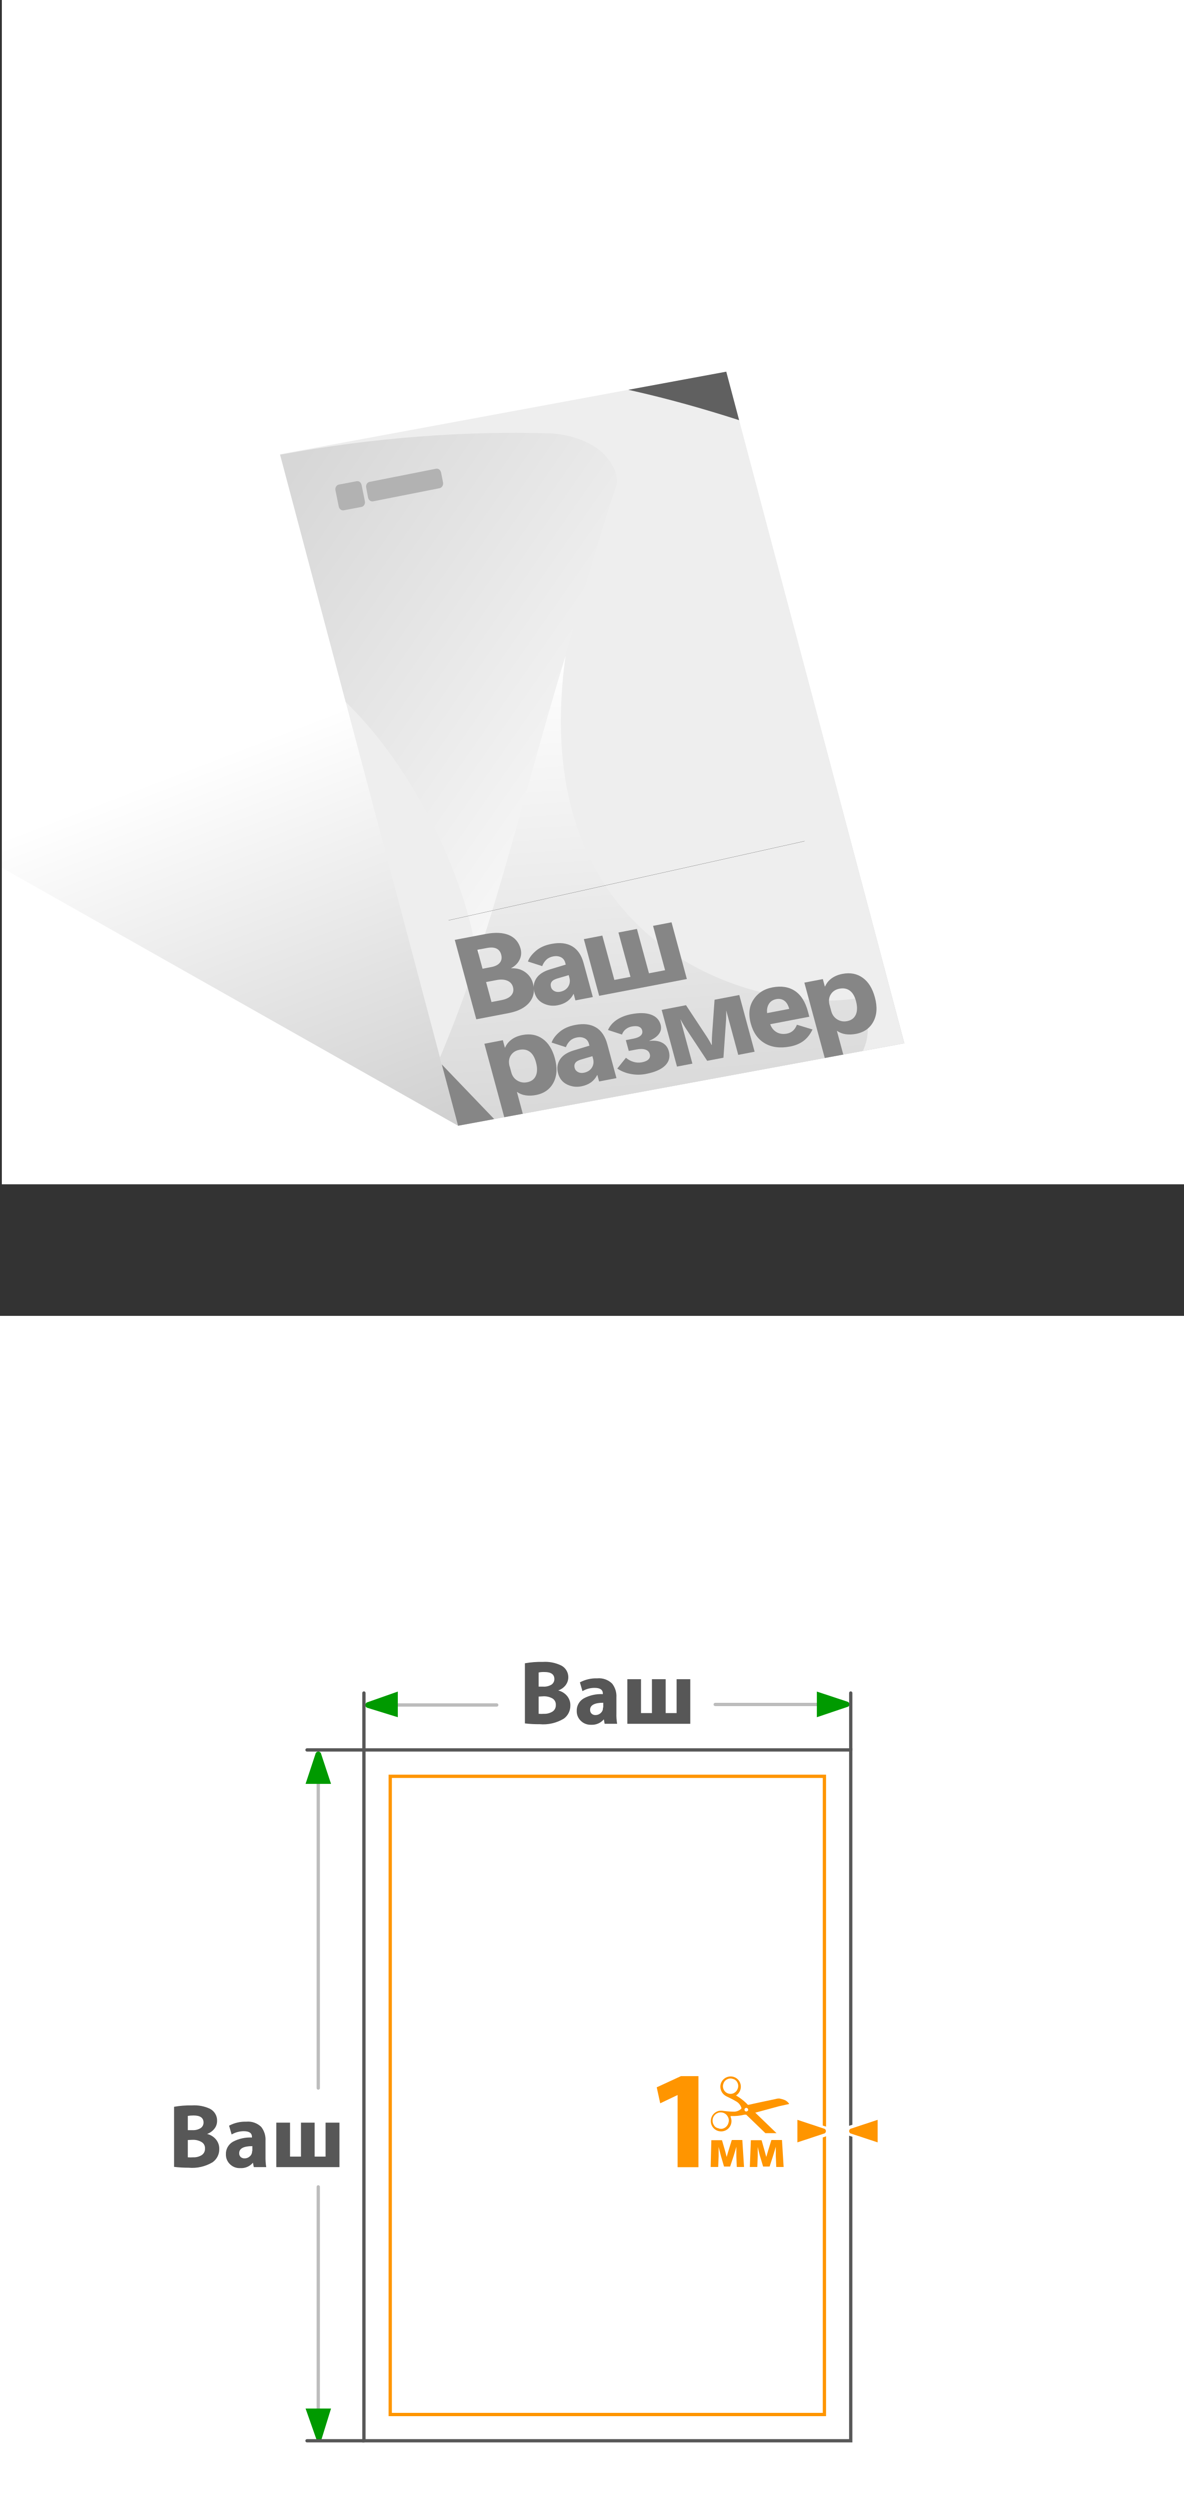 <?xml version="1.0" encoding="UTF-8"?>
<svg id="_Слой_2" data-name="Слой 2" xmlns="http://www.w3.org/2000/svg" xmlns:xlink="http://www.w3.org/1999/xlink" viewBox="0 0 179.98 380">
  <rect x="0" y="0" width="179.98" height="380" fill="#333333" stroke="none"/>
  <defs>
    <style>
      .cls-1, .cls-2, .cls-3 {
        fill: #fff;
      }

      .cls-4 {
        fill: #575757;
      }

      .cls-5 {
        fill: #b2b2b2;
      }

      .cls-6 {
        fill: #868686;
      }

      .cls-7 {
        stroke: #575757;
      }

      .cls-7, .cls-8 {
        stroke-linecap: round;
      }

      .cls-7, .cls-8, .cls-2, .cls-3 {
        stroke-miterlimit: 10;
        stroke-width: .5px;
      }

      .cls-7, .cls-8, .cls-9 {
        fill: none;
      }

      .cls-10 {
        clip-path: url(#clippath-1);
      }

      .cls-11 {
        fill: #009a00;
      }

      .cls-8 {
        stroke: #bcbcbc;
      }

      .cls-12 {
        fill: #ff9500;
      }

      .cls-2 {
        stroke: #ff9500;
      }

      .cls-13 {
        clip-path: url(#clippath);
      }

      .cls-14 {
        fill: url(#_Безымянный_градиент_11-2);
      }

      .cls-15 {
        fill: #606060;
      }

      .cls-3 {
        stroke: #585858;
      }

      .cls-16 {
        fill: url(#_Безымянный_градиент_11);
      }

      .cls-17 {
        fill: url(#_Безымянный_градиент_27);
      }

      .cls-18 {
        fill: #eee;
      }
    </style>
    <clipPath id="clippath">
      <rect class="cls-9" x="106.11" y="315.48" width="13.95" height="8.74"/>
    </clipPath>
    <linearGradient id="_Безымянный_градиент_27" data-name="Безымянный градиент 27" x1="56.25" y1="285.43" x2="87.2" y2="204.9" gradientTransform="translate(0 382) scale(1 -1)" gradientUnits="userSpaceOnUse">
      <stop offset=".1" stop-color="#000" stop-opacity="0"/>
      <stop offset=".92" stop-color="#000" stop-opacity=".2"/>
      <stop offset="1" stop-color="#000" stop-opacity=".25"/>
    </linearGradient>
    <clipPath id="clippath-1">
      <polygon class="cls-9" points="137.47 158.57 69.63 171.1 42.56 69.04 110.4 56.49 137.47 158.57"/>
    </clipPath>
    <linearGradient id="_Безымянный_градиент_11" data-name="Безымянный градиент 11" x1="38.53" y1="302.04" x2="106.48" y2="254.58" gradientTransform="translate(0 382) scale(1 -1)" gradientUnits="userSpaceOnUse">
      <stop offset="0" stop-color="#d7d7d7"/>
      <stop offset="1" stop-color="#fff"/>
    </linearGradient>
    <linearGradient id="_Безымянный_градиент_11-2" data-name="Безымянный градиент 11" x1="-3840.25" y1="-7050.72" x2="-3667.23" y2="-7050.72" gradientTransform="translate(-8096.26 -879.48) rotate(-124.99) scale(.49 -.87) skewX(46.9)" xlink:href="#_Безымянный_градиент_11"/>
  </defs>
  <g id="_Слой_1-2" data-name="Слой 1">
    <g>
      <g>
        <rect class="cls-1" y="200" width="179.98" height="180"/>
        <line class="cls-8" x1="48.38" y1="266.83" x2="48.38" y2="317.36"/>
        <line class="cls-8" x1="48.38" y1="332.38" x2="48.38" y2="368.97"/>
        <line class="cls-8" x1="57.79" y1="259.14" x2="75.51" y2="259.14"/>
        <line class="cls-8" x1="108.72" y1="259.06" x2="126.92" y2="259.06"/>
        <rect class="cls-3" x="55.32" y="265.97" width="74" height="105"/>
        <rect class="cls-2" x="59.32" y="269.98" width="66" height="97"/>
        <path class="cls-12" d="m103,318.42h0l-2.64,1.26-.53-2.43,3.68-1.7h2.66v13.84h-3.17v-10.97Z"/>
        <path class="cls-12" d="m108.13,325.29h1.62l.45,1.55c.06.24.18.66.26,1h0c.07-.28.21-.73.33-1.12l.45-1.46h1.6l.26,4.1h-1.1l-.07-1.65v-1.43h0c-.16.55-.18.68-.39,1.34l-.55,1.67h-.93l-.48-1.63c-.11-.38-.24-1-.34-1.35h0v1.43l-.07,1.62h-1.14l.1-4.07Z"/>
        <path class="cls-12" d="m114.14,325.29h1.63l.44,1.55c.07.24.18.66.27,1h0c.08-.28.21-.73.33-1.12l.45-1.46h1.61l.25,4.1h-1.12l-.07-1.65v-1.43h0c-.16.55-.19.68-.4,1.34l-.54,1.67h-.99l-.49-1.63c-.11-.38-.24-1-.33-1.35h0v1.43l-.06,1.62h-1.14l.16-4.07Z"/>
        <g class="cls-13">
          <path class="cls-12" d="m118.4,320.13l1.54-.34h0v-.06c-.17-.24-.39-.43-.66-.55-.24-.09-.49-.17-.75-.22-.09-.01-.18-.01-.27,0-.11,0-.22.03-.32.06l-2.65.56-1.5.33c-.06.02-.12,0-.16-.05l-.2-.21c-.45-.43-.95-.81-1.49-1.13h-.09l.17-.13c.68-.54.79-1.53.26-2.21-.2-.25-.46-.43-.77-.52-.83-.24-1.7.23-1.95,1.06-.02.08-.04.16-.05.24-.07.63.23,1.25.77,1.58.13.08.27.15.41.21.4.19.8.39,1.18.62.38.2.66.54.81.94.05.09.02.2-.06.25,0,0,0,0,0,0-.28.24-.63.38-1,.39-.54,0-1.08-.04-1.61-.11-.25-.05-.52-.05-.77,0-.66.17-1.14.74-1.19,1.42-.05.65.3,1.26.89,1.54.19.09.4.14.61.15.87.04,1.6-.63,1.64-1.49,0-.07,0-.13,0-.2-.02-.18-.06-.35-.13-.52,0-.04,0-.08,0-.12h.1c.67.02,1.35-.05,2-.21h.17s.07-.02.1,0l.44.42,2.64,2.55c.08.07.16.14.24.2.16.1.33.18.51.23.44.17.94.17,1.38,0h0l-.56-.55-3.11-3-.17-.18h.1l3.51-.95Zm-6.28-2.63c-.22.59-.88.9-1.48.67-.59-.22-.89-.87-.68-1.46.18-.6.81-.93,1.41-.75.02,0,.04.01.06.02.28.07.52.27.65.53.17.31.18.67.04.99Zm-2.34,6.05c-.2.03-.41,0-.6-.08-.28-.05-.53-.22-.66-.48-.17-.25-.23-.55-.19-.84.08-.65.64-1.12,1.29-1.09.42.02.8.26,1,.63.17.28.22.62.12.93-.11.47-.48.84-.96.93Zm3.59-2.63c-.14-.04-.23-.19-.19-.33,0,0,0,0,0-.01.04-.15.19-.24.34-.2.15.05.24.21.2.37-.07.12-.21.19-.35.17h0Z"/>
        </g>
        <path class="cls-12" d="m121,321.85l4.47,1.48c.22.11.37.33.37.58,0,.23-.12.43-.32.55l-4.52,1.54v-4.15Z"/>
        <path class="cls-1" d="m121.21,322.19l4.14,1.37c.19.11.25.36.14.55-.03.06-.08.11-.14.14l-4.14,1.37v-3.43m-.5-.69v4.81l.66-.22,4.14-1.37h0c.42-.25.56-.8.31-1.22-.08-.13-.18-.23-.31-.31h-.06l-4.14-1.37-.66-.22.06-.1Z"/>
        <path class="cls-12" d="m129.19,324.48c-.32-.16-.45-.55-.28-.87.05-.1.13-.19.23-.26l4.52-1.5v4.15l-4.47-1.52Z"/>
        <path class="cls-1" d="m133.41,322.19v3.43l-4.14-1.37c-.19-.12-.25-.38-.12-.57.03-.05.07-.09.12-.12l4.14-1.37m.5-.69l-.66.22-4.13,1.37h-.11c-.42.26-.55.82-.29,1.24.07.12.17.22.29.29h.11l4.13,1.37.66.22v-4.71Z"/>
        <path class="cls-11" d="m55.78,258.75l4.69-1.65v3.9l-4.69-1.45c-.22-.11-.31-.39-.19-.61.04-.08.11-.15.19-.19Z"/>
        <path class="cls-11" d="m128.85,259.42l-4.68,1.58v-3.9l4.68,1.55c.23.1.34.34.23.57-.05.1-.12.18-.23.2Z"/>
        <path class="cls-11" d="m48.1,370.76l-1.65-4.69h3.87l-1.45,4.69c-.13.21-.41.28-.62.15-.06-.04-.11-.09-.15-.15Z"/>
        <path class="cls-11" d="m48.77,266.44l1.55,4.69h-3.87l1.55-4.69c.13-.21.41-.28.62-.15.06.04.11.09.15.15Z"/>
        <polyline class="cls-7" points="46.67 265.97 55.32 265.97 55.32 257.32"/>
        <line class="cls-7" x1="55.32" y1="370.97" x2="46.67" y2="370.97"/>
        <line class="cls-7" x1="129.32" y1="265.97" x2="129.32" y2="257.32"/>
        <path class="cls-4" d="m26.46,329.34v-9.13c.9-.16,1.81-.23,2.72-.21.95-.06,1.89.11,2.75.52.68.36,1.1,1.07,1.07,1.84,0,.42-.13.83-.39,1.16-.29.37-.68.66-1.13.82h0c.52.12.99.41,1.34.82.34.41.53.93.51,1.47.02.79-.36,1.54-1,2-1.1.66-2.38.96-3.66.84-.74,0-1.48-.04-2.21-.13Zm2.09-7.74v2.16h.69c.44.03.88-.08,1.26-.31.28-.19.44-.5.44-.84,0-.72-.5-1.08-1.5-1.08-.3,0-.6.02-.89.07Zm0,3.66v2.63c.27.02.54.02.81,0,.45.02.9-.09,1.29-.33.34-.22.53-.6.51-1,.03-.41-.18-.8-.53-1-.42-.24-.89-.35-1.37-.33l-.71.03Z"/>
        <path class="cls-4" d="m40.36,325.39v2.36c-.01.55.02,1.09.11,1.63h-1.89l-.13-.67h0c-.48.56-1.19.87-1.93.82-.59.03-1.16-.19-1.58-.61-.39-.38-.61-.91-.6-1.46-.04-.79.37-1.53,1.05-1.93.89-.48,1.9-.7,2.91-.65v-.09c0-.58-.41-.87-1.23-.87-.65,0-1.3.17-1.86.5l-.39-1.34c.81-.43,1.72-.64,2.63-.61.83-.08,1.66.22,2.26.8.47.6.7,1.36.65,2.12Zm-2,1.53v-.73c-1.31,0-2,.35-2,1.06-.02.22.07.44.23.6.17.14.38.21.6.2.24,0,.48-.07.67-.22.2-.13.35-.32.42-.55.03-.12.05-.24.05-.36h.03Z"/>
        <path class="cls-4" d="m42,322.62h2.09v5.16h1.66v-5.16h2.08v5.16h1.66v-5.16h2.11v6.76h-9.6v-6.76Z"/>
        <path class="cls-4" d="m79.79,261.94v-9.14c.9-.16,1.82-.23,2.73-.21.95-.06,1.89.12,2.75.53.99.48,1.4,1.68.92,2.67-.06.11-.12.22-.2.33-.29.37-.69.66-1.14.81h0c.52.13.99.41,1.34.82.34.41.53.93.51,1.47.01.79-.36,1.54-1,2-1.1.66-2.39.96-3.67.84-.75.01-1.5-.03-2.24-.12Zm2.09-7.74v2.15h.69c.45.03.89-.08,1.27-.31.27-.19.43-.5.43-.83,0-.72-.5-1.08-1.49-1.08-.3-.01-.6.01-.9.07Zm0,3.66v2.62c.27.02.55.02.82,0,.45.02.9-.1,1.29-.34.33-.22.52-.6.5-1,.03-.4-.17-.79-.52-1-.42-.23-.89-.34-1.37-.32l-.72.04Z"/>
        <path class="cls-4" d="m93.7,258v2.37c-.02.55.02,1.09.11,1.63h-1.9l-.12-.68h0c-.48.57-1.2.87-1.94.83-.59.02-1.16-.2-1.58-.62-.39-.38-.61-.91-.6-1.45-.04-.79.37-1.54,1.06-1.94.89-.48,1.9-.7,2.91-.65v-.08c0-.58-.41-.87-1.23-.87-.66-.01-1.31.16-1.87.5l-.39-1.34c.81-.43,1.72-.64,2.63-.61.84-.08,1.67.21,2.27.8.47.6.7,1.35.65,2.11Zm-2,1.54v-.74c-1.3,0-2,.36-2,1.07-.01.22.07.44.23.59.16.15.38.22.6.21.49,0,.93-.31,1.09-.77.03-.12.04-.25.04-.38l.04.02Z"/>
        <path class="cls-4" d="m95.36,255.22h2.08v5.15h1.66v-5.15h2.09v5.15h1.66v-5.15h2.08v6.78h-9.57v-6.78Z"/>
      </g>
      <rect class="cls-1" x=".28" width="179.7" height="180"/>
      <g>
        <polygon class="cls-17" points="110.4 56.49 2.42 19.71 .27 131.88 69.63 171.1 137.47 158.57 110.4 56.49"/>
        <polygon class="cls-18" points="137.47 158.57 69.63 171.1 42.56 69.04 110.4 56.49 137.47 158.57"/>
        <g class="cls-10">
          <path class="cls-15" d="m104.92,17.58c-7.18,6.62-18.61,6.93-26.77,1.94v37.2c37.05,2.1,90.82,30.76,101.57,39.67-16.51-18.38-48.64-51.47-74.8-78.82Z"/>
          <path class="cls-16" d="m92.21,69.47c-1.63-1.96-4.73-3.27-7.91-3.55-.28-.04-.57-.06-.85-.06h-.26c-25-.73-55.85,4.02-80.75,15.88-.75.36-1.41.75-2,1.16v18.03c.36.53.72,1.02,1.07,1.47,49.12-28.45,71.42,33.75,70.84,43.89,5.91-17.78,16.94-60.08,21.24-72.12.52-1.44-.05-3.11-1.38-4.7Z"/>
          <path class="cls-14" d="m125.6,164.22c7.66-2.74,7-9.31,5-12.55-14.39,2.66-50.87-6.65-44.63-52-7.6,24.87-11.21,43.66-21,65.47h0c-.19,1.14.05,2.3.67,3.27,1.24,1.53,3.04,2.52,5,2.75h0c.19.04.38.07.57.08h0c18.42,1.46,36.94-.93,54.39-7.02Z"/>
          <path class="cls-6" d="m36.28,129.17v67.47c37.05,2.1,90.82,30.76,101.57,39.67-23-25.6-76.29-79.75-101.57-107.14Z"/>
          <g>
            <path class="cls-6" d="m72.4,154.92l-3.27-12.07,4.73-.9c1.42-.27,2.59-.21,3.5.17.91.39,1.5,1.08,1.77,2.06.16.61.11,1.18-.16,1.71-.27.54-.69.95-1.26,1.25v.03c.81-.04,1.52.15,2.12.58.6.43,1,1,1.19,1.73.3,1.11.12,2.06-.54,2.87-.66.81-1.71,1.35-3.16,1.63l-4.9.94Zm.17-10.55l.78,2.87,1.34-.26c.59-.11,1.03-.33,1.29-.66.27-.33.34-.75.2-1.25-.12-.43-.35-.72-.71-.9-.36-.17-.83-.2-1.43-.09l-1.48.28Zm1.32,4.89l.82,3.04,1.56-.3c.66-.13,1.15-.37,1.45-.72.3-.35.39-.77.26-1.25-.12-.46-.41-.78-.85-.97-.44-.19-1-.23-1.66-.1l-1.58.3Z"/>
            <path class="cls-6" d="m90.13,151.54l-2.66.51-.26-.97h-.04c-.23.46-.55.83-.95,1.12-.4.28-.88.48-1.45.59-.77.15-1.5.05-2.19-.29-.69-.34-1.14-.91-1.35-1.7-.21-.77-.11-1.46.29-2.09.4-.62,1.11-1.09,2.13-1.39l2.35-.71-.07-.26c-.11-.42-.34-.71-.68-.87-.34-.16-.72-.2-1.14-.12-.42.08-.77.24-1.04.49-.27.25-.49.58-.65.99l-2.17-.7c.19-.56.6-1.09,1.21-1.62.61-.52,1.41-.88,2.39-1.06,1.26-.24,2.3-.12,3.13.37.83.49,1.41,1.34,1.74,2.57l1.4,5.15Zm-3.59-3l-.09-.33-1.77.52c-.41.13-.69.29-.83.51-.15.21-.18.47-.09.78.07.27.24.47.5.61.26.14.56.17.88.11.56-.11.97-.37,1.23-.78.26-.41.32-.88.17-1.41Z"/>
            <path class="cls-6" d="m91.08,151.36l-2.33-8.62,2.81-.54,1.83,6.74,2.45-.47-1.83-6.74,2.81-.54,1.83,6.74,2.45-.47-1.83-6.74,2.81-.54,2.33,8.62-13.33,2.55Z"/>
          </g>
          <g>
            <path class="cls-6" d="m78.62,165.98h-.04s1.27,4.71,1.27,4.71l-2.81.54-3.41-12.59,2.81-.54.3,1.12h.04c.23-.52.57-.93,1.02-1.25.45-.32.99-.54,1.62-.66,1.19-.23,2.21-.03,3.08.59.87.62,1.48,1.61,1.85,2.97.39,1.44.32,2.66-.22,3.68-.54,1.02-1.42,1.64-2.66,1.88-.55.11-1.07.12-1.56.05-.49-.07-.92-.24-1.29-.5Zm-1.14-3.89l.24.89c.15.56.45.97.91,1.25.46.28.96.37,1.51.26.63-.12,1.07-.45,1.31-.98s.25-1.22.02-2.07c-.2-.75-.52-1.28-.95-1.59s-.95-.41-1.56-.29c-.59.11-1.03.4-1.32.86-.29.46-.35,1.01-.18,1.65Z"/>
            <path class="cls-6" d="m93.73,163.86l-2.66.51-.26-.97h-.04c-.23.46-.55.83-.95,1.12-.4.28-.88.48-1.45.59-.77.15-1.5.05-2.19-.29-.69-.34-1.14-.91-1.35-1.7-.21-.77-.11-1.46.29-2.09.4-.62,1.11-1.09,2.13-1.39l2.35-.71-.07-.26c-.11-.42-.34-.71-.68-.87-.34-.16-.72-.2-1.14-.12s-.77.24-1.04.49c-.27.25-.49.58-.65.99l-2.17-.7c.19-.56.6-1.1,1.21-1.62.61-.52,1.41-.88,2.39-1.06,1.26-.24,2.3-.12,3.13.37s1.41,1.34,1.74,2.57l1.39,5.15Zm-3.59-3l-.09-.33-1.77.52c-.41.13-.69.29-.83.51-.14.21-.18.47-.09.77.07.27.24.47.5.61.26.14.55.17.88.11.56-.11.97-.37,1.23-.78.26-.41.32-.88.17-1.41Z"/>
            <path class="cls-6" d="m93.84,162.4l1.31-1.63c.36.3.75.51,1.17.63.42.12.84.14,1.25.06.47-.09.81-.24,1.02-.46.21-.22.27-.49.18-.8-.09-.33-.31-.55-.66-.67-.35-.12-.81-.13-1.36-.02l-1.17.22-.45-1.64,1.18-.23c.5-.1.86-.25,1.09-.47.23-.22.3-.49.21-.8-.07-.27-.25-.45-.52-.55-.27-.1-.63-.1-1.06-.02-.36.07-.66.21-.92.42-.26.21-.45.48-.56.8l-2.13-.69c.27-.61.71-1.12,1.31-1.53.61-.41,1.34-.7,2.19-.87,1.24-.24,2.25-.22,3.03.06.78.28,1.27.79,1.47,1.53.14.5.06.97-.24,1.39s-.78.76-1.46,1.04v.04c.79-.09,1.44,0,1.95.28.51.27.84.7,1,1.29.23.85.04,1.57-.56,2.17-.61.6-1.58,1.02-2.93,1.28-.78.15-1.55.15-2.31,0-.76-.14-1.45-.42-2.07-.84Z"/>
            <path class="cls-6" d="m102.91,162.11l-2.33-8.62,3.7-.71,3.03,4.59c.2.3.36.55.46.73.11.18.24.42.4.72h.04c0-.33,0-.59,0-.8s.02-.48.04-.83l.37-5.24,3.76-.72,2.33,8.62-2.49.48-1.81-6.69h-.02c.01.23.01.5,0,.81,0,.32-.02.6-.04.85l-.38,5.46-2.47.47-3.16-4.78c-.15-.22-.3-.47-.47-.76-.17-.28-.3-.53-.41-.73h-.02s1.81,6.7,1.81,6.7l-2.34.45Z"/>
            <path class="cls-6" d="m123.03,154.53l-5.95,1.14c.19.55.52.95.97,1.21.45.26.98.33,1.57.22.36-.07.67-.22.92-.44.25-.22.45-.53.6-.91l2.37.72c-.35.74-.81,1.32-1.37,1.74s-1.25.7-2.03.85c-1.51.29-2.79.13-3.84-.48s-1.76-1.61-2.14-2.99c-.39-1.43-.26-2.65.4-3.65.65-1,1.62-1.63,2.9-1.87,1.33-.25,2.46-.08,3.39.53.93.61,1.6,1.66,2,3.16l.21.79Zm-3.06-1.19c-.16-.59-.41-1.01-.76-1.25-.34-.24-.74-.32-1.18-.24-.53.1-.92.35-1.16.75-.24.4-.32.86-.26,1.38l3.36-.64Z"/>
            <path class="cls-6" d="m127.26,156.69h-.04s1.27,4.71,1.27,4.71l-2.81.54-3.41-12.59,2.81-.54.3,1.12h.04c.23-.52.57-.93,1.02-1.25.45-.32.99-.54,1.62-.66,1.19-.23,2.21-.03,3.08.59.87.62,1.48,1.61,1.85,2.97.39,1.44.32,2.66-.22,3.68-.54,1.02-1.42,1.64-2.66,1.88-.55.1-1.07.12-1.56.05-.49-.07-.92-.24-1.3-.5Zm-1.14-3.89l.24.89c.15.56.46.97.91,1.25.46.28.96.37,1.51.26.63-.12,1.07-.45,1.31-.98s.25-1.22.03-2.07c-.2-.75-.52-1.28-.95-1.59-.43-.31-.95-.41-1.56-.29-.59.11-1.03.4-1.32.86-.29.46-.35,1.01-.18,1.65Z"/>
          </g>
        </g>
        <g>
          <rect class="cls-4" x="52.65" y="77.24" width="55.89" height="0" transform="translate(-14.65 19.02) rotate(-12.35)"/>
          <rect class="cls-4" x="53.79" y="81.57" width="55.89" height="0" transform="translate(-15.55 19.36) rotate(-12.35)"/>
          <rect class="cls-4" x="53.8" y="81.59" width="55.89" height="0" transform="translate(-15.56 19.37) rotate(-12.35)"/>
          <rect class="cls-4" x="54.93" y="85.92" width="55.89" height="0" transform="translate(-16.46 19.71) rotate(-12.35)"/>
          <rect class="cls-4" x="56.08" y="90.29" width="55.89" height="0" transform="translate(-17.36 20.06) rotate(-12.35)"/>
          <rect class="cls-4" x="57.23" y="94.64" width="55.89" height="0" transform="translate(-18.27 20.4) rotate(-12.35)"/>
          <rect class="cls-4" x="58.4" y="99.12" width="55.89" height="0" transform="translate(-19.2 20.76) rotate(-12.35)"/>
          <rect class="cls-4" x="58.41" y="99.14" width="55.89" height="0" transform="translate(-19.2 20.76) rotate(-12.35)"/>
          <rect class="cls-4" x="59.55" y="103.47" width="55.89" height="0" transform="translate(-20.1 21.1) rotate(-12.35)"/>
          <rect class="cls-4" x="59.56" y="103.5" width="55.89" height="0" transform="translate(-20.11 21.1) rotate(-12.35)"/>
          <rect class="cls-4" x="60.69" y="107.83" width="55.89" height="0" transform="translate(-21.01 21.45) rotate(-12.35)"/>
          <rect class="cls-4" x="61.84" y="112.18" width="55.89" height="0" transform="translate(-21.91 21.79) rotate(-12.35)"/>
          <rect class="cls-4" x="62.94" y="116.37" width="55.89" height="0" transform="translate(-22.78 22.12) rotate(-12.35)"/>
          <rect class="cls-4" x="62.94" y="116.39" width="55.89" height="0" transform="translate(-22.79 22.13) rotate(-12.35)"/>
          <rect class="cls-4" x="64.08" y="120.72" width="55.89" height="0" transform="translate(-23.69 22.47) rotate(-12.35)"/>
          <rect class="cls-4" x="65.23" y="125.09" width="55.89" height="0" transform="translate(-24.59 22.82) rotate(-12.35)"/>
          <rect class="cls-4" x="66.38" y="129.5" width="55.57" height="0" transform="translate(-25.39 22.99) rotate(-12.28)"/>
          <rect class="cls-4" x="67.53" y="133.84" width="55.45" height=".03" transform="translate(-26.8 23.88) rotate(-12.54)"/>
        </g>
        <g>
          <path class="cls-5" d="m56.71,76.2l10.11-2c.36-.07.59-.45.53-.85l-.3-1.52c-.11-.43-.39-.64-.76-.59l-10.11,2c-.36.07-.59.45-.52.84l.29,1.55c.11.41.39.62.77.57Z"/>
          <path class="cls-5" d="m52.25,77.56l2.7-.51c.35-.07.59-.45.52-.84l-.5-2.48c-.1-.43-.38-.64-.76-.59l-2.7.51c-.36.07-.59.46-.52.85l.5,2.48c.11.42.39.63.76.58Z"/>
        </g>
      </g>
    </g>
  </g>
</svg>